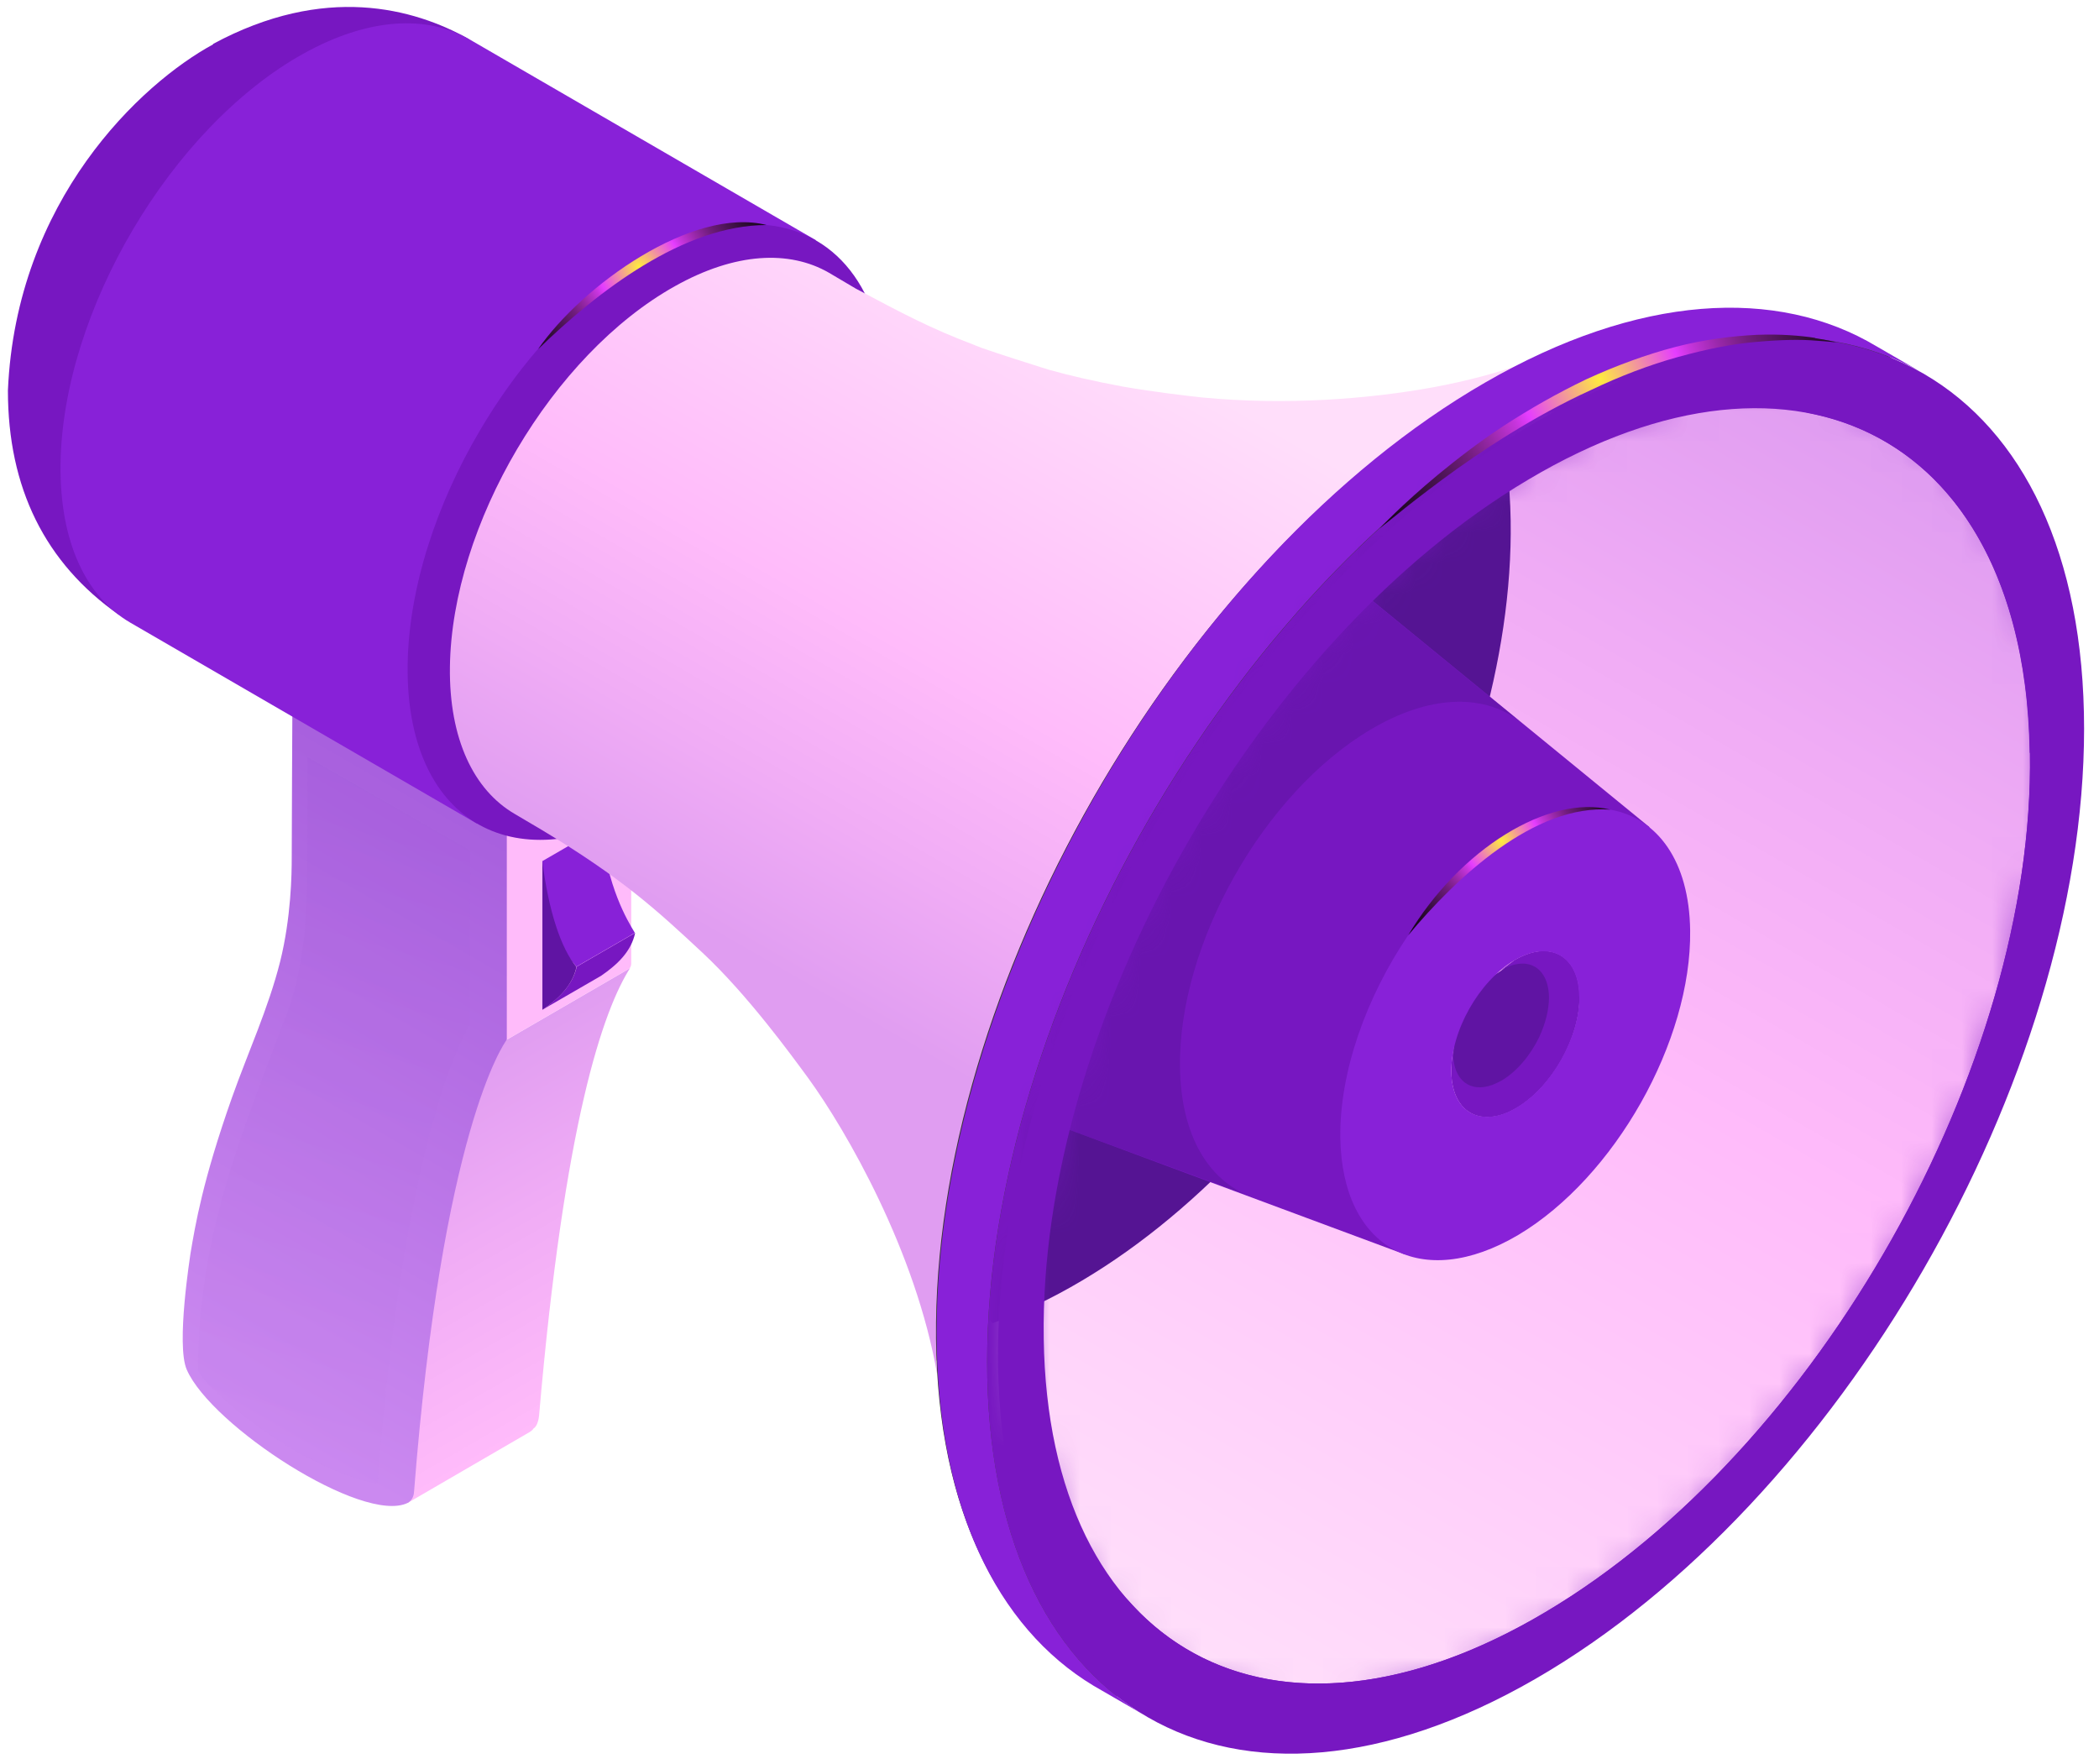 <svg width="69" height="58" viewBox="0 0 69 58" fill="none" xmlns="http://www.w3.org/2000/svg">
<path d="M20.66 31.856L15.42 34.896L13.7 43.596L13.4 49.406L17.41 47.076C17.46 47.046 17.51 47.006 17.54 46.956C17.61 46.916 17.69 46.796 17.72 46.546C18.55 36.906 19.82 33.206 20.73 31.796C20.72 31.816 20.7 31.836 20.67 31.846L20.66 31.856Z" fill="url(#paint0_linear_228_4565)"/>
<path d="M20.67 24.936L16.66 27.266L15.87 34.636L20.66 31.856C20.72 31.816 20.75 31.756 20.75 31.676V31.336V30.996V30.656V30.316V29.976V29.636V29.296V28.956V28.616V28.276V27.936V27.596V27.256V26.916V26.576V26.236V25.896V25.566V25.236V24.906C20.75 24.906 20.72 24.926 20.66 24.966L20.67 24.936Z" fill="#FFBBFA"/>
<path d="M9.7 23.266C9.63 23.306 9.6 23.406 9.61 23.556C9.61 23.706 9.59 27.206 9.59 28.196C9.59 28.736 9.57 30.156 9.21 31.606C8.82 33.156 8.15 34.596 7.62 36.096C6.66 38.816 6.42 40.266 6.26 41.216C6.26 41.246 5.78 44.216 6.14 45.026C6.94 46.866 11.92 50.116 13.4 49.406C13.52 49.336 13.6 49.216 13.61 49.046C14.54 37.176 16.55 34.326 16.66 34.176V27.256L9.7 23.256V23.266Z" fill="url(#paint1_linear_228_4565)"/>
<path style="mix-blend-mode:screen" opacity="0.3" d="M10.1 24.886C10.1 25.556 10.1 27.146 10.09 28.736C10.09 30.606 9.91 32.266 9.25 33.776C7.94 37.316 6.52 40.606 6.51 44.996C6.43 45.206 7.92 46.656 9.73 47.706C11.33 48.616 12.48 48.816 12.41 48.736C13.35 36.706 15.44 33.726 15.45 33.696C15.45 31.636 15.45 29.336 15.46 27.956C13.95 27.086 11.62 25.756 10.1 24.886Z" fill="url(#paint2_linear_228_4565)"/>
<path d="M18.96 31.776C18.82 32.386 18.38 32.816 17.84 33.187L19.76 32.077C20.3 31.706 20.75 31.276 20.88 30.666L18.96 31.776Z" fill="#7717C1"/>
<path d="M19.75 27.196L17.83 28.306C17.83 30.576 18.66 31.436 18.95 31.776L20.87 30.666C20.61 30.236 19.97 29.176 19.75 27.196Z" fill="#8821D8"/>
<path d="M17.83 28.316V33.196C18.37 32.826 18.82 32.396 18.95 31.786C18.45 31.196 18.03 29.946 17.83 28.316Z" fill="#6014A3"/>
<path d="M7.01 1.456C4.63 2.746 0.53 6.586 0.26 12.836C0.26 16.036 1.48 18.506 3.9 20.206L15.42 1.286C13.6 0.266 10.67 -0.534 7 1.446L7.01 1.456Z" fill="#7717C1"/>
<path d="M15.43 1.296C14.03 0.486 12.11 0.576 9.97 1.766C5.63 4.186 2.05 10.236 1.99 15.266C1.96 17.826 2.84 19.626 4.28 20.466L15.68 27.076L26.82 7.896L15.42 1.286L15.43 1.296Z" fill="#8821D8"/>
<path d="M21.15 26.616C25.49 24.197 29.07 18.146 29.13 13.117C29.17 9.697 27.59 7.627 25.2 7.396C24.07 7.287 22.77 7.597 21.37 8.377C20.05 9.117 18.79 10.187 17.69 11.466C16.99 12.277 16.35 13.177 15.79 14.127C14.34 16.576 13.43 19.346 13.4 21.877C13.34 26.916 16.81 29.026 21.15 26.607V26.616Z" fill="#7717C1"/>
<path d="M61.6 11.406C58.64 9.686 54.65 9.736 50.2 11.906C49.25 12.256 48.21 12.526 47.14 12.726C44.96 13.126 42.25 13.326 39.52 13.066C38.98 13.006 38 12.896 36.9 12.706C35.93 12.526 35.13 12.336 34.52 12.166C34.43 12.136 34.35 12.116 34.26 12.086C33.57 11.866 32.93 11.666 32.27 11.436C32.22 11.416 32.17 11.396 32.12 11.376C32.09 11.366 32.06 11.356 32.02 11.336C30.59 10.796 29.67 10.306 28.13 9.486L27.25 8.966C25.95 8.216 24.17 8.296 22.19 9.406C18.16 11.656 14.85 17.256 14.79 21.926C14.76 24.296 15.58 25.976 16.92 26.756L17.8 27.276C20.47 28.876 21.63 29.956 23.09 31.316C24.58 32.706 26.03 34.706 26.58 35.456C27.82 37.166 30.11 41.136 30.81 45.196C30.8 45.066 30.79 44.886 30.78 44.746C30.76 44.326 61.04 11.586 61.59 11.396L61.6 11.406Z" fill="url(#paint3_linear_228_4565)"/>
<path d="M49.07 12.486C39.1 18.036 30.91 31.906 30.77 43.466C30.63 55.016 38.59 59.886 48.56 54.326C58.53 48.776 66.72 34.906 66.86 23.346C67 11.786 59.04 6.926 49.07 12.486Z" fill="#393735"/>
<path d="M32.45 44.776C32.45 56.276 40.52 60.936 50.48 55.186C60.44 49.436 68.51 35.456 68.51 23.956C68.51 12.456 60.44 7.796 50.48 13.546C40.52 19.296 32.45 33.276 32.45 44.776Z" fill="#7717C1"/>
<path d="M63.35 12.346L61.69 11.386C58.42 9.426 53.86 9.666 48.82 12.576C38.86 18.326 30.79 32.306 30.79 43.806C30.79 49.486 32.76 53.496 35.95 55.416L37.61 56.376C34.42 54.466 32.45 50.456 32.45 44.766C32.45 33.266 40.52 19.286 50.48 13.536C55.52 10.626 60.08 10.386 63.35 12.346Z" fill="#8821D8"/>
<mask id="mask0_228_4565" style="mask-type:luminance" maskUnits="userSpaceOnUse" x="33" y="12" width="35" height="45">
<path d="M67.31 24.406C67.47 35.056 60.08 48.156 50.81 53.666C41.54 59.176 33.89 55.006 33.72 44.356C33.56 33.706 40.95 20.606 50.22 15.096C59.49 9.586 67.14 13.756 67.31 24.406Z" fill="white"/>
</mask>
<g mask="url(#mask0_228_4565)">
<path d="M66.73 24.756C66.89 35.036 59.76 47.686 50.8 52.996C45.21 56.316 40.23 55.996 37.24 52.776L22.92 37.366C25.08 39.696 28.68 39.926 32.73 37.526C39.21 33.676 44.37 24.536 44.25 17.096C44.18 12.576 42.18 9.726 39.16 9.046L59.69 13.626C63.86 14.556 66.63 18.496 66.72 24.746L66.73 24.756Z" fill="url(#paint4_linear_228_4565)"/>
<path d="M30.97 41.836C31.52 42.396 32.07 42.946 32.63 43.496C33.58 43.156 34.56 42.696 35.57 42.096C43.49 37.396 49.8 26.206 49.66 17.116C49.64 15.826 49.49 14.656 49.23 13.596C45.08 11.866 40.95 10.076 36.81 8.256C36.24 8.516 35.66 8.806 35.07 9.156C27.38 13.726 21.22 24.406 21 33.356C24.67 35.736 27.89 38.716 30.97 41.836Z" fill="#551493"/>
<path d="M49.78 31.587L49.32 31.927C48.45 32.437 47.76 33.667 47.78 34.657C47.78 34.557 47.78 34.467 47.79 34.367L47.74 34.857C47.73 34.987 47.72 35.117 47.72 35.247C47.74 36.417 48.47 36.957 49.44 36.617C49.58 36.567 49.72 36.497 49.86 36.417C50.53 36.017 51.13 35.297 51.5 34.507C51.77 33.927 51.93 33.317 51.92 32.757C51.9 31.427 50.94 30.907 49.78 31.587Z" fill="#6014A3"/>
<path d="M51.91 32.746C51.91 33.306 51.76 33.916 51.49 34.496C51.11 35.286 50.52 36.007 49.85 36.407C49.71 36.496 49.56 36.556 49.43 36.606C48.47 36.956 47.73 36.407 47.71 35.236C47.71 35.106 47.71 34.977 47.73 34.847L47.78 34.356C47.77 34.456 47.76 34.556 47.77 34.647C47.78 35.517 48.33 35.926 49.05 35.666C49.15 35.627 49.26 35.577 49.37 35.517C49.87 35.217 50.32 34.676 50.6 34.087C50.8 33.657 50.92 33.197 50.92 32.776C50.9 31.776 50.19 31.387 49.32 31.907L49.78 31.567C50.94 30.877 51.9 31.396 51.92 32.736L51.91 32.746Z" fill="#7717C1"/>
<path d="M44.25 19.046C42.89 17.936 40.84 17.936 38.55 19.286C34.55 21.666 31.36 27.316 31.43 31.916C31.47 34.466 32.5 36.156 34.1 36.746L46.18 41.236C45.33 34.716 48 30.026 54.23 27.196L44.25 19.036V19.046Z" fill="#7717C1"/>
<path opacity="0.6" d="M41.13 39.336C39.73 38.816 38.82 37.326 38.79 35.086C38.73 31.046 41.53 26.076 45.05 23.986C46.97 22.846 48.7 22.806 49.89 23.656L44.26 19.056C42.9 17.946 40.85 17.946 38.56 19.296C34.56 21.676 31.37 27.326 31.44 31.926C31.48 34.476 32.51 36.166 34.11 36.756L41.14 39.336H41.13Z" fill="#6014A3"/>
<path d="M49.71 27.396C48.42 28.166 47.24 29.356 46.29 30.746C44.91 32.786 44.03 35.246 44.06 37.406C44.12 41.056 46.73 42.476 49.91 40.596C53.08 38.706 55.61 34.226 55.56 30.586C55.53 28.306 54.49 26.896 52.94 26.616C52.01 26.446 50.9 26.686 49.71 27.396ZM51.91 32.746C51.93 34.076 51.01 35.716 49.85 36.406C48.69 37.096 47.73 36.576 47.71 35.236C47.69 33.906 48.61 32.266 49.77 31.576C50.93 30.886 51.89 31.406 51.91 32.746Z" fill="#8821D8"/>
</g>
<path d="M50.21 14.036C40.43 19.846 32.64 33.666 32.81 44.896C32.98 56.126 41.05 60.526 50.83 54.716C60.61 48.906 68.4 35.086 68.23 23.856C68.06 12.626 59.99 8.226 50.21 14.036ZM66.73 24.756C66.89 35.036 59.76 47.686 50.8 52.996C41.85 58.316 34.46 54.286 34.31 44.006C34.15 33.726 41.28 21.076 50.24 15.766C59.19 10.446 66.58 14.476 66.73 24.756Z" fill="#7717C1"/>
<path style="mix-blend-mode:screen" d="M46.29 30.747C47.87 28.846 50.45 26.427 52.94 26.616C50.919 26.107 47.98 27.907 46.29 30.747Z" fill="url(#paint5_radial_228_4565)"/>
<path style="mix-blend-mode:screen" d="M59.66 11.106C59.2 11.036 58.54 10.976 57.75 11.007C56.96 11.046 56.03 11.156 55.07 11.406C54.11 11.656 53.11 12.026 52.15 12.466C51.19 12.926 50.28 13.446 49.45 13.986C48.62 14.526 47.89 15.097 47.28 15.597C46.06 16.607 45.35 17.377 45.35 17.377C45.35 17.377 45.55 17.206 45.91 16.926C46.26 16.636 46.78 16.236 47.41 15.766C48.67 14.836 50.42 13.677 52.31 12.816C53.25 12.367 54.22 11.996 55.16 11.736C56.1 11.476 56.99 11.296 57.77 11.236C58.55 11.166 59.2 11.156 59.66 11.196C60.12 11.226 60.38 11.257 60.38 11.257C60.38 11.257 60.13 11.186 59.67 11.116L59.66 11.106Z" fill="url(#paint6_radial_228_4565)"/>
<path style="mix-blend-mode:screen" d="M17.69 11.477C19.65 9.577 22.47 7.397 25.2 7.397C22.78 6.777 19.13 9.387 17.69 11.477Z" fill="url(#paint7_radial_228_4565)"/>
<defs>
<linearGradient id="paint0_linear_228_4565" x1="14.16" y1="35.586" x2="19.95" y2="45.616" gradientUnits="userSpaceOnUse">
<stop stop-color="#E09DF1"/>
<stop offset="0.46" stop-color="#F0ACF5"/>
<stop offset="1" stop-color="#FFBBFA"/>
</linearGradient>
<linearGradient id="paint1_linear_228_4565" x1="19.82" y1="22.046" x2="6.27" y2="45.516" gradientUnits="userSpaceOnUse">
<stop stop-color="#9D53D8"/>
<stop offset="1" stop-color="#CB89F0"/>
</linearGradient>
<linearGradient id="paint2_linear_228_4565" x1="15.49" y1="21.936" x2="7.85" y2="48.756" gradientUnits="userSpaceOnUse">
<stop stop-color="#9D53D8"/>
<stop offset="1" stop-color="#CB89F0"/>
</linearGradient>
<linearGradient id="paint3_linear_228_4565" x1="39.53" y1="12.686" x2="27.69" y2="33.186" gradientUnits="userSpaceOnUse">
<stop stop-color="#FFDEFA"/>
<stop offset="0.52" stop-color="#FFBBFA"/>
<stop offset="0.78" stop-color="#F0ACF5"/>
<stop offset="1" stop-color="#E09DF1"/>
</linearGradient>
<linearGradient id="paint4_linear_228_4565" x1="57.99" y1="12.216" x2="35.06" y2="51.936" gradientUnits="userSpaceOnUse">
<stop stop-color="#E09DF1"/>
<stop offset="0.22" stop-color="#F0ACF5"/>
<stop offset="0.48" stop-color="#FFBBFA"/>
<stop offset="1" stop-color="#FFDEFA"/>
</linearGradient>
<radialGradient id="paint5_radial_228_4565" cx="0" cy="0" r="1" gradientUnits="userSpaceOnUse" gradientTransform="translate(49.359 27.646) scale(5.61 5.61)">
<stop stop-color="#FFEC3D"/>
<stop offset="0.22" stop-color="#E53DFF"/>
<stop offset="0.26" stop-color="#C735DD"/>
<stop offset="0.34" stop-color="#9928AA"/>
<stop offset="0.42" stop-color="#701D7C"/>
<stop offset="0.51" stop-color="#4D1456"/>
<stop offset="0.59" stop-color="#310D37"/>
<stop offset="0.68" stop-color="#1B071E"/>
<stop offset="0.78" stop-color="#0C030D"/>
<stop offset="0.88" stop-color="#020003"/>
<stop offset="1"/>
</radialGradient>
<radialGradient id="paint6_radial_228_4565" cx="0" cy="0" r="1" gradientUnits="userSpaceOnUse" gradientTransform="translate(52.59 12.466) scale(11.95 11.95)">
<stop stop-color="#FFEC3D"/>
<stop offset="0.22" stop-color="#E53DFF"/>
<stop offset="0.26" stop-color="#C735DD"/>
<stop offset="0.34" stop-color="#9928AA"/>
<stop offset="0.42" stop-color="#701D7C"/>
<stop offset="0.51" stop-color="#4D1456"/>
<stop offset="0.59" stop-color="#310D37"/>
<stop offset="0.68" stop-color="#1B071E"/>
<stop offset="0.78" stop-color="#0C030D"/>
<stop offset="0.88" stop-color="#020003"/>
<stop offset="1"/>
</radialGradient>
<radialGradient id="paint7_radial_228_4565" cx="0" cy="0" r="1" gradientUnits="userSpaceOnUse" gradientTransform="translate(21.01 8.767) scale(6.19 6.19)">
<stop stop-color="#FFEC3D"/>
<stop offset="0.22" stop-color="#E53DFF"/>
<stop offset="0.26" stop-color="#C735DD"/>
<stop offset="0.34" stop-color="#9928AA"/>
<stop offset="0.42" stop-color="#701D7C"/>
<stop offset="0.51" stop-color="#4D1456"/>
<stop offset="0.59" stop-color="#310D37"/>
<stop offset="0.68" stop-color="#1B071E"/>
<stop offset="0.78" stop-color="#0C030D"/>
<stop offset="0.88" stop-color="#020003"/>
<stop offset="1"/>
</radialGradient>
</defs>
</svg>
